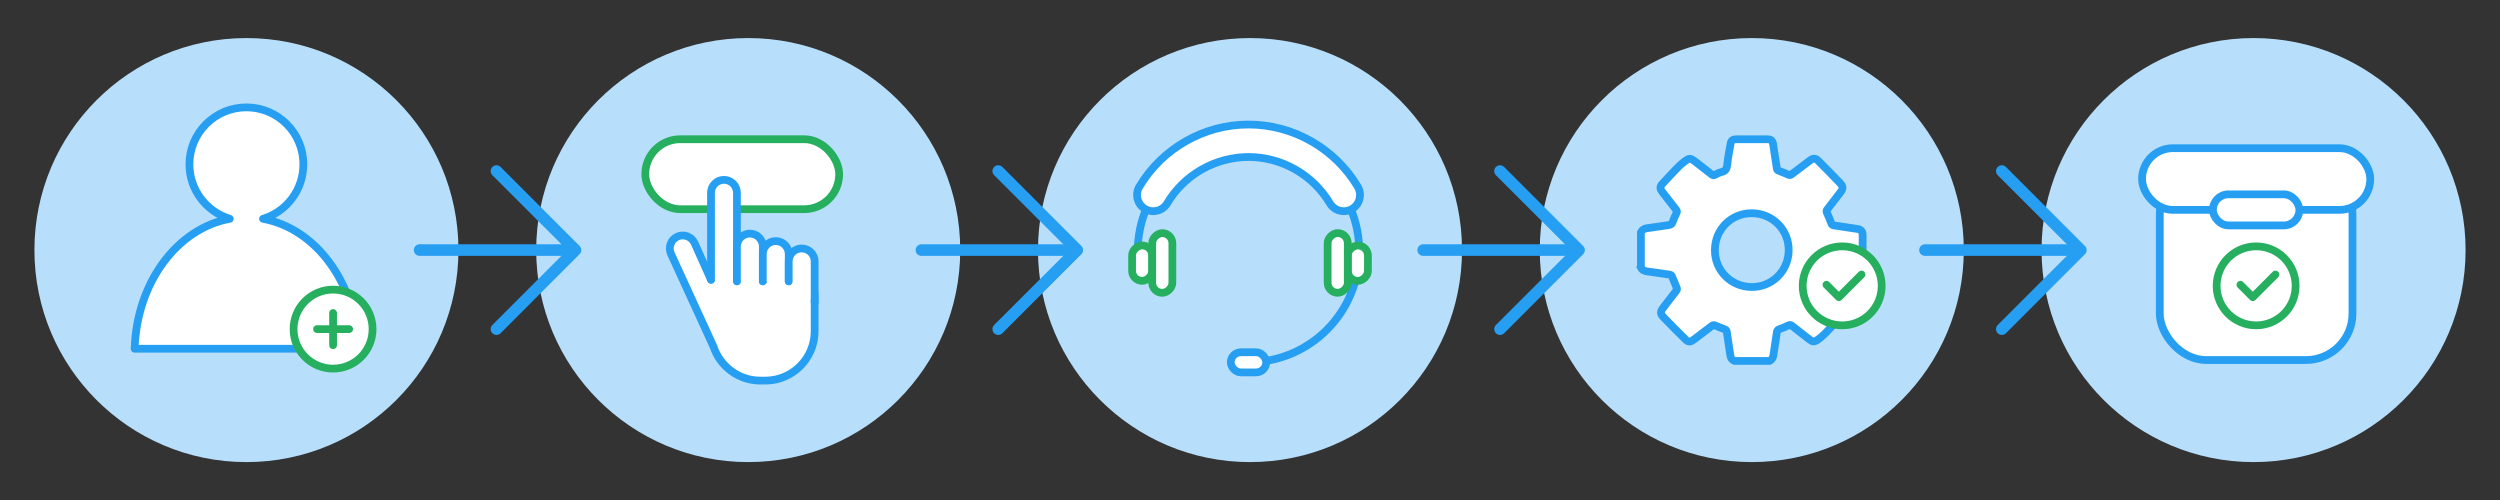 <?xml version="1.0" encoding="UTF-8"?><svg id="Layer_1" xmlns="http://www.w3.org/2000/svg" viewBox="0 0 644.3 128.9"><rect x="0" y="0" width="644.3" height="128.9" fill="#333333" stroke="none"/><defs><style>.cls-1{stroke-width:3px;}.cls-1,.cls-2,.cls-3,.cls-4{stroke:#269ef2;}.cls-1,.cls-3,.cls-5,.cls-6,.cls-4{stroke-linecap:round;stroke-linejoin:round;}.cls-1,.cls-6,.cls-4{fill:none;}.cls-7{fill:#b7dffb;}.cls-2{stroke-miterlimit:10;}.cls-2,.cls-3,.cls-5{fill:#fff;}.cls-2,.cls-3,.cls-5,.cls-6,.cls-4{stroke-width:2px;}.cls-5,.cls-6{stroke:#26af5f;}</style></defs><g><circle class="cls-7" cx="580.79" cy="64.45" r="54.64"/><circle class="cls-7" cx="451.47" cy="64.45" r="54.64"/><g><line class="cls-1" x1="496.11" y1="64.45" x2="534.22" y2="64.45"/><polyline class="cls-1" points="515.91 44.09 536.27 64.45 515.91 84.82"/></g><circle class="cls-7" cx="322.15" cy="64.45" r="54.64"/><g><line class="cls-1" x1="366.79" y1="64.45" x2="404.9" y2="64.45"/><polyline class="cls-1" points="386.59 44.09 406.95 64.45 386.59 84.82"/></g><circle class="cls-7" cx="192.83" cy="64.45" r="54.64"/><g><line class="cls-1" x1="237.47" y1="64.45" x2="275.58" y2="64.45"/><polyline class="cls-1" points="257.27 44.09 277.63 64.45 257.27 84.82"/></g><circle class="cls-7" cx="63.51" cy="64.45" r="54.64"/><g><line class="cls-1" x1="108.15" y1="64.45" x2="146.27" y2="64.45"/><polyline class="cls-1" points="127.95 44.09 148.31 64.45 127.95 84.82"/></g></g><g><path class="cls-3" d="M34.72,89.88h57.58c-.53-17.07-10.98-31.02-24.51-33.49,6.02-1.83,10.39-7.42,10.39-14.04,0-8.11-6.57-14.68-14.68-14.68s-14.68,6.57-14.68,14.68c0,6.62,4.38,12.21,10.39,14.04-13.53,2.47-23.98,16.42-24.51,33.49Z"/><g><circle class="cls-5" cx="85.84" cy="84.82" r="10.18"/><g><line class="cls-6" x1="85.84" y1="80.67" x2="85.84" y2="88.96"/><line class="cls-6" x1="89.98" y1="84.82" x2="81.7" y2="84.82"/></g></g></g><g><rect class="cls-5" x="166.3" y="35.88" width="49.97" height="18.03" rx="9.01" ry="9.01"/><g><path class="cls-3" d="M209.95,77.03v-.45c0-6.98-5.71-12.7-12.7-12.7h-1.31c-5.69,0-11.1,3.03-12.7,8.22l-4.24-9.45c-.75-1.67-2.74-2.43-4.41-1.68-1.68,.75-2.43,2.74-1.68,4.41l10.97,23.94c1.67,5.07,6.45,8.77,12.06,8.77h1.31c6.98,0,12.7-5.71,12.7-12.7v-8.37"/><path class="cls-3" d="M183.24,72.1v-22.41c0-1.84,1.5-3.34,3.34-3.34h0c1.84,0,3.34,1.5,3.34,3.34v22.81"/><path class="cls-3" d="M189.92,72.5v-8.96c0-1.84,1.5-3.34,3.34-3.34h0c1.84,0,3.34,1.5,3.34,3.34v8.96"/><path class="cls-3" d="M196.59,72.5v-7.03c0-1.84,1.5-3.34,3.34-3.34h0c1.84,0,3.34,1.5,3.34,3.34v7.03"/><path class="cls-3" d="M203.27,72.5v-5.13c0-1.84,1.5-3.34,3.34-3.34h0c1.84,0,3.34,1.5,3.34,3.34v10.56"/></g></g><g><path class="cls-4" d="M293.21,64.82c0-15.77,12.78-28.55,28.55-28.55s28.55,12.78,28.55,28.55-12.78,28.55-28.55,28.55"/><rect class="cls-3" x="317.2" y="90.78" width="9.12" height="5.19" rx="2.6" ry="2.6"/><path class="cls-2" d="M346.32,54.43c-1.43,0-2.81-.73-3.59-2.04-4.38-7.36-12.41-11.93-20.96-11.93s-16.58,4.57-20.96,11.93c-1.18,1.98-3.74,2.63-5.73,1.45-1.98-1.18-2.63-3.74-1.45-5.73,5.88-9.88,16.66-16.02,28.14-16.02s22.27,6.14,28.14,16.02c1.18,1.98,.53,4.55-1.45,5.73-.67,.4-1.41,.59-2.13,.59Z"/><rect class="cls-5" x="289.79" y="65.23" width="9.12" height="5.19" rx="2.6" ry="2.6" transform="translate(362.18 -226.53) rotate(90)"/><rect class="cls-5" x="291.85" y="65.18" width="15.39" height="5.19" rx="2.6" ry="2.6" transform="translate(367.32 -231.77) rotate(90)"/><rect class="cls-5" x="345.39" y="65.23" width="9.12" height="5.19" rx="2.6" ry="2.6" transform="translate(417.77 -282.12) rotate(90)"/><rect class="cls-5" x="337.06" y="65.18" width="15.39" height="5.19" rx="2.6" ry="2.6" transform="translate(412.53 -276.99) rotate(90)"/></g><g><path class="cls-2" d="M422.89,68.92v-9.04c.34-.7,.9-.99,1.67-1.08,1.86-.23,3.71-.56,5.57-.81,.51-.07,.76-.25,.93-.75,.28-.82,.65-1.62,1.03-2.4,.14-.3,.12-.49-.08-.74-1.2-1.52-2.37-3.05-3.56-4.58-.68-.88-.74-1.35,0-2.17,1.33-1.48,2.7-2.92,4.09-4.34,.53-.54,1.12-1.04,1.73-1.49,1.11-.81,1.43-.78,2.51,.05,1.47,1.14,2.95,2.27,4.4,3.42,.27,.22,.48,.25,.79,.08,.54-.28,1.09-.6,1.68-.73,1.1-.23,1.4-.88,1.5-1.93,.18-1.81,.53-3.6,.86-5.39,.15-.82,.58-1.13,1.42-1.13,2.7-.01,5.39-.01,8.09,0,.86,0,1.31,.4,1.44,1.24,.33,2.09,.66,4.18,.96,6.28,.05,.33,.17,.48,.47,.59,.85,.32,1.69,.66,2.52,1.03,.31,.14,.52,.12,.8-.09,1.61-1.23,3.23-2.45,4.85-3.66,.71-.53,1.33-.53,1.96,.09,1.93,1.93,3.86,3.87,5.73,5.85,.82,.87,.77,1.41,.04,2.37-1.13,1.48-2.26,2.96-3.4,4.42-.19,.25-.23,.45-.09,.75,.43,.95,.83,1.91,1.2,2.87,.12,.31,.29,.41,.6,.46,2.02,.29,4.04,.6,6.06,.91,.93,.14,1.36,.61,1.37,1.53,.01,2.66,.01,5.32,0,7.98,0,.9-.47,1.39-1.36,1.53-2.02,.3-4.04,.61-6.06,.91-.34,.05-.55,.18-.68,.53-.33,.87-.7,1.72-1.09,2.56-.14,.3-.11,.5,.08,.74,1.21,1.54,2.4,3.08,3.6,4.62,.65,.84,.7,1.35,0,2.13-1.39,1.54-2.83,3.05-4.29,4.54-.52,.53-1.1,1-1.71,1.43-.96,.68-1.37,.64-2.29-.08-1.47-1.14-2.94-2.28-4.39-3.44-.31-.25-.55-.31-.93-.12-.78,.38-1.59,.71-2.41,1.01-.4,.14-.52,.37-.57,.76-.28,1.97-.59,3.93-.89,5.89-.1,.65-.36,1.2-1,1.5h-9.04c-.68-.26-.97-.77-1.07-1.48-.28-2.02-.62-4.04-.91-6.06-.05-.33-.18-.47-.48-.58-.83-.32-1.66-.65-2.47-1.01-.36-.16-.59-.13-.9,.11-1.56,1.21-3.13,2.39-4.71,3.57-.77,.58-1.36,.61-2-.02-1.96-1.93-3.91-3.87-5.8-5.85-.81-.85-.76-1.43-.04-2.37,1.13-1.48,2.25-2.95,3.4-4.42,.22-.28,.22-.48,.08-.79-.42-.95-.81-1.91-1.19-2.87-.11-.27-.23-.4-.54-.45-1.93-.27-3.85-.6-5.79-.84-.76-.1-1.35-.33-1.7-1.03Zm38.09-4.41c.04-5.3-4.16-9.53-9.48-9.56-5.29-.03-9.49,4.12-9.54,9.43-.06,5.3,4.11,9.53,9.45,9.59,5.29,.06,9.53-4.14,9.57-9.46Z"/><g><circle class="cls-5" cx="474.77" cy="73.67" r="10.18"/><polyline class="cls-6" points="470.71 73.39 473.91 76.59 479.75 70.75"/></g></g><g><g><rect class="cls-2" x="556.62" y="43.13" width="49.66" height="49.66" rx="12" ry="12"/><rect class="cls-2" x="552.05" y="38.19" width="58.81" height="15.9" rx="7.95" ry="7.95"/><rect class="cls-2" x="570.31" y="50.08" width="22.28" height="8.02" rx="4.01" ry="4.01"/></g><g><circle class="cls-5" cx="581.45" cy="73.67" r="10.18"/><polyline class="cls-6" points="577.39 73.39 580.59 76.59 586.42 70.75"/></g></g></svg>